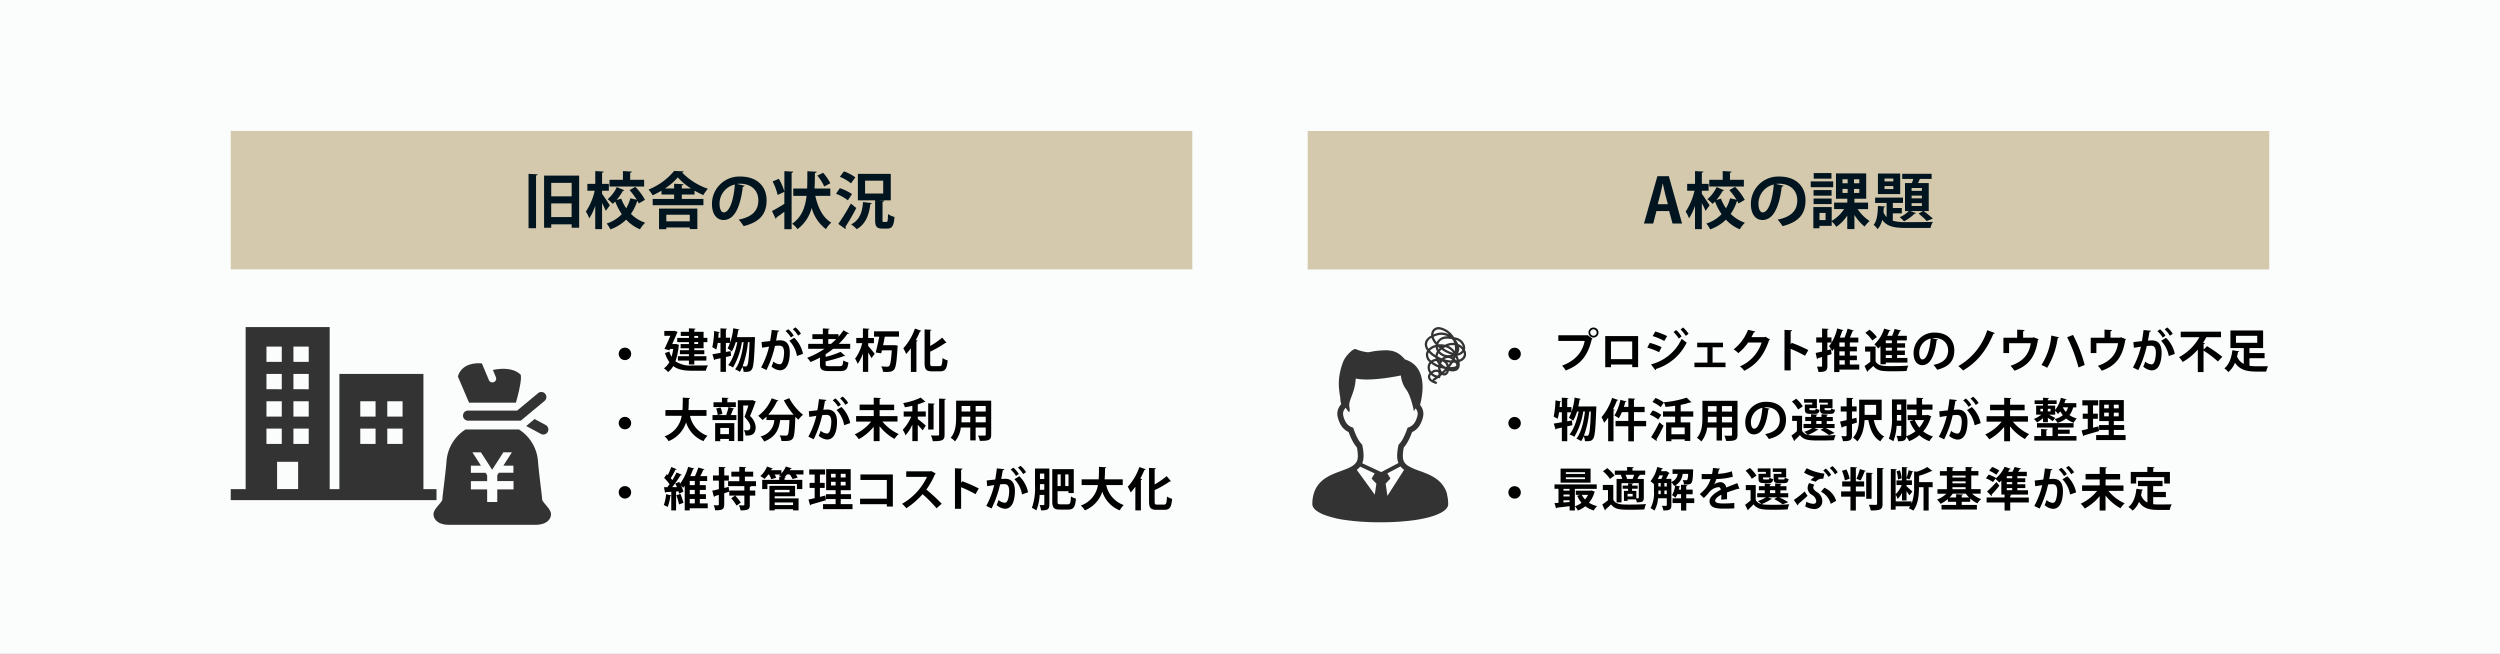 <?xml version="1.0" encoding="UTF-8"?> <svg xmlns="http://www.w3.org/2000/svg" xmlns:xlink="http://www.w3.org/1999/xlink" width="650" height="170" viewBox="0 0 650 170"><rect x="0" y="0" width="650" height="170" fill="#808080" stroke="none"/><defs><clipPath id="b"><rect width="650" height="170"></rect></clipPath></defs><g id="a" clip-path="url(#b)"><rect width="650" height="170" fill="#fbfcfc"></rect><rect width="250" height="36" transform="translate(340 34.06)" fill="#d4c9ac"></rect><path d="M437.34,58.12h-2.48l-.88-3.25h-3.3l-.85,3.25h-2.4l3.49-12.31h2.98Zm-3.7-5.04-.74-2.8c-.19-.77-.4-1.76-.56-2.51h-.05c-.16.77-.37,1.78-.54,2.5l-.74,2.82h2.62Z" fill="#011520"></path><path d="M442.48,50.41c.45.59,1.73,2.53,2.02,2.98l-1.06,1.44c-.21-.53-.58-1.3-.96-2.02v6.77H440.7V53.5a14.268,14.268,0,0,1-1.55,3.27,8.964,8.964,0,0,0-.88-1.75,16.031,16.031,0,0,0,2.29-5.43h-1.9V47.81h2.05V44.48l2.19.13c-.02.14-.13.24-.42.29v2.91h1.76v1.78h-1.76v.82Zm8.64-1.83a14.729,14.729,0,0,1,2.51,3.38l-1.62.94a6.879,6.879,0,0,0-.3-.62.215.215,0,0,1-.11.02,11.974,11.974,0,0,1-1.62,3.31,9.66,9.66,0,0,0,3.7,2.3,7.973,7.973,0,0,0-1.34,1.71,10.245,10.245,0,0,1-3.6-2.51,11.112,11.112,0,0,1-4.1,2.53,7.716,7.716,0,0,0-.98-1.52,9.376,9.376,0,0,0,3.94-2.43,16.811,16.811,0,0,1-1.7-3.3,7.69,7.69,0,0,1-.66.62,8.519,8.519,0,0,0-1.31-1.22,9.127,9.127,0,0,0,2.38-3.15l1.95.82a.336.336,0,0,1-.37.16,13.409,13.409,0,0,1-1.63,2.37l1.2-.34a11.209,11.209,0,0,0,1.3,2.5,10.237,10.237,0,0,0,1.06-2.59l1.68.37a19.6,19.6,0,0,0-1.87-2.5l1.49-.85Zm2.29-1.84V48.5h-9V46.74h3.49V44.48l2.32.13c-.02.16-.14.26-.43.32v1.81h3.62Z" fill="#011520"></path><path d="M463.73,48.29a.538.538,0,0,1-.48.27c-.66,5.47-2.26,8.64-5.01,8.64-1.75,0-3.01-1.47-3.01-4.19a7.111,7.111,0,0,1,7.35-7.11c4.53,0,6.85,2.69,6.85,6.16,0,3.76-1.94,5.71-5.97,6.74a10.634,10.634,0,0,0-1.28-1.7c3.65-.72,5.11-2.46,5.11-5.01s-1.79-4.32-4.74-4.32a7.357,7.357,0,0,0-.82.06l2,.45Zm-2.54-.32a5.109,5.109,0,0,0-3.99,4.96c0,1.34.4,2.29,1.1,2.29,1.57,0,2.61-3.5,2.88-7.25Z" fill="#011520"></path><path d="M476.63,47.16v1.52h-5.84V47.16Zm9.08,7.21h-2.72a10.888,10.888,0,0,0,3.1,3.1,8.1,8.1,0,0,0-1.3,1.44,12.4,12.4,0,0,1-2.64-3.03v3.68h-1.86V56.04a10.366,10.366,0,0,1-2.85,2.93,8,8,0,0,0-1.2-1.42v1.18h-3.19v.62h-1.58V53.83h4.77v3.6a9.433,9.433,0,0,0,3.22-3.07h-2.59V52.68h3.43V51.67h-2.95V45.09h7.86v6.58h-3.06v1.01h3.55v1.68Zm-9.5-4.96v1.46h-4.69V49.41Zm-4.68,3.65V51.62h4.69v1.44Zm4.65-8.07v1.46h-4.61V44.99Zm-1.53,12.23V55.36h-1.58v1.86Zm4.4-10.61v1.04h1.34V46.61Zm0,2.51v1.04h1.34V49.12Zm4.37-1.47V46.61h-1.38v1.04Zm0,2.51V49.12h-1.38v1.04Z" fill="#011520"></path><path d="M492.13,55.48V57.4a12.965,12.965,0,0,0,3.6.35c1.09,0,5.51,0,6.83-.06a4.875,4.875,0,0,0-.62,1.58h-6.21c-3.06,0-5.07-.3-6.35-2.1a5.8,5.8,0,0,1-1.2,2.42,4.249,4.249,0,0,0-1.04-1.12c.93-1.14,1.07-3.06,1.12-4.93l1.87.16c-.02.13-.14.21-.35.24-.02.4-.05.82-.08,1.23a4.15,4.15,0,0,0,.82,1.28V52.77h-2.99V51.38h7.25v1.39h-2.64v1.31h2.34v1.39h-2.34Zm1.92-10.36v5.33h-5.79V45.12h5.79Zm-1.78,2.04v-.75h-2.3v.75Zm0,2v-.78h-2.3v.78Zm3.03-1.57h1.79c.13-.34.26-.7.37-1.07h-2.88V45.18h7.64v1.34h-3.06c-.14.34-.3.72-.46,1.07h2.77v7.28h-1.33a23.283,23.283,0,0,1,2.4,1.97l-1.6.62a20.523,20.523,0,0,0-2.1-1.92l1.15-.67h-3.31l1.46.53c-.05.14-.21.18-.37.16a10.174,10.174,0,0,1-2.72,1.97,12.664,12.664,0,0,0-1.12-1.06,7.042,7.042,0,0,0,2.35-1.6h-.98V47.59Zm4.39,2.03v-.74h-2.67v.74Zm0,1.95v-.72h-2.67v.72Zm0,1.99v-.75h-2.67v.75Z" fill="#011520"></path><path d="M376.26,128.54a6.713,6.713,0,0,0-.73-1.77,7.333,7.333,0,0,0-2.02-2.22,11.151,11.151,0,0,0-1.85-1.08c-.95-.45-1.93-.8-2.84-1.13a16.13,16.13,0,0,1-2.39-1.03l-.07-.04a5.322,5.322,0,0,1-.63-.43,2.828,2.828,0,0,1-.65-.75,2.462,2.462,0,0,1-.3-.97,3.076,3.076,0,0,1-.04-.53,10.9,10.9,0,0,1,.25-2.25,8.6,8.6,0,0,0,1.13-1.66,18.768,18.768,0,0,0,1.02-2.33,4.131,4.131,0,0,0,.64-.36,4.568,4.568,0,0,0,1.32-1.37,7.123,7.123,0,0,0,.89-2.27,3.288,3.288,0,0,0,.09-.76,3.476,3.476,0,0,0-.33-1.47,4.212,4.212,0,0,0-.54-.85c.11-.4.24-.94.36-1.57a17.1,17.1,0,0,0,.3-3.04,11.483,11.483,0,0,0-.2-2.18,8.3,8.3,0,0,0-.49-1.61,5.9,5.9,0,0,0-1.52-2.12,6.311,6.311,0,0,0-2.39-1.3,8.571,8.571,0,0,0-1.03-1.05,5.512,5.512,0,0,0-.93-.64,5.122,5.122,0,0,0-1.47-.54,7.91,7.91,0,0,0-1.55-.15,22.812,22.812,0,0,0-2.36.16c-.32.03-.59.07-.83.11-.35.06-.61.13-.82.17-.1.02-.2.04-.29.05a2.458,2.458,0,0,1-.28.02,3.293,3.293,0,0,1-.49-.04,10.9,10.9,0,0,1-1.64-.37c-.22-.07-.42-.13-.57-.19a1.207,1.207,0,0,1-.19-.08c-.05-.02-.09-.04-.12-.05a.892.892,0,0,0-.19-.07,1,1,0,0,0-.16-.02.687.687,0,0,0-.22.03c-.05.02-.09.03-.13.05a1.5,1.5,0,0,0-.18.09,2.726,2.726,0,0,0-.3.21c-.18.14-.37.31-.58.51a9.064,9.064,0,0,0-.94,1.06,6.737,6.737,0,0,0-.42.62,4.066,4.066,0,0,0-.33.66,17.587,17.587,0,0,0-.91,3.14,14.483,14.483,0,0,0-.25,2.66,18.563,18.563,0,0,0,.36,3.4v.13c0,.09.01.18.02.28.01.14.03.29.04.41a.7.7,0,0,0,.02.16v.05h0v.02h0v.08l.18.78a3.983,3.983,0,0,0-.64.92,3.548,3.548,0,0,0-.37,1.56,3.353,3.353,0,0,0,.09.76h0a7.784,7.784,0,0,0,.54,1.61,4.974,4.974,0,0,0,1.2,1.66,4.288,4.288,0,0,0,1.11.72,18.946,18.946,0,0,0,1.02,2.33,8.3,8.3,0,0,0,1.13,1.66,11.74,11.74,0,0,1,.25,2.26,3.234,3.234,0,0,1-.04.53h0a2.871,2.871,0,0,1-.17.7,2.353,2.353,0,0,1-.56.82,4.488,4.488,0,0,1-.94.69l-.29.16c-.31.16-.65.31-1.02.46-.84.34-1.8.66-2.77,1.05a14.849,14.849,0,0,0-2.17,1.04,8.373,8.373,0,0,0-1.5,1.1,6.984,6.984,0,0,0-1.72,2.42,8.985,8.985,0,0,0-.65,3.54,1.459,1.459,0,0,0,.11.55,1.985,1.985,0,0,0,.25.45,3.63,3.63,0,0,0,.74.72,9.14,9.14,0,0,0,2.16,1.11,26.67,26.67,0,0,0,5.59,1.32,62.906,62.906,0,0,0,8.81.55,66.54,66.54,0,0,0,7.83-.42,37.621,37.621,0,0,0,4.25-.74,20.185,20.185,0,0,0,2.34-.71,11.971,11.971,0,0,0,1.32-.59,5.868,5.868,0,0,0,.76-.47,3.527,3.527,0,0,0,.81-.77,1.855,1.855,0,0,0,.25-.46,1.5,1.5,0,0,0,.1-.52,9.79,9.79,0,0,0-.31-2.53Zm-18.81.08-4.69-6.46a2.2,2.2,0,0,0,.18-.14,4.215,4.215,0,0,0,.7-.7l3.78,1.76-.81,1.35,1.25,1.32-.42,2.87Zm-3.27-8.19a4.025,4.025,0,0,0,.3-1.17,5.314,5.314,0,0,0,.05-.68,12.77,12.77,0,0,0-.32-2.76l-.04-.2-.14-.15a7.083,7.083,0,0,1-1.05-1.5,16.5,16.5,0,0,1-1.04-2.44l-.12-.33-.33-.12a3.062,3.062,0,0,1-.65-.33,3.02,3.02,0,0,1-.9-.94,5.865,5.865,0,0,1-.7-1.8,2.185,2.185,0,0,1-.05-.43,2.059,2.059,0,0,1,.22-.9,2.532,2.532,0,0,1,.48-.66,11.836,11.836,0,0,0,.72,1.02c.33.33.38-.45.22-1.33-.29-1.61,1.47-3.53,1.66-7.29,3.97.88,11.74-.8,11.74-.8a7.3,7.3,0,0,0,1.41,3.7c1.26,1.68,1.97,5.61,1.97,5.61s.17-.32.43-.76a2.525,2.525,0,0,1,.37.57,2.058,2.058,0,0,1,.19.84,2.1,2.1,0,0,1-.05.43,6.565,6.565,0,0,1-.44,1.32,3.574,3.574,0,0,1-.85,1.19,2.847,2.847,0,0,1-.97.57l-.32.12-.12.33a17.638,17.638,0,0,1-1.04,2.44,6.739,6.739,0,0,1-1.05,1.5l-.14.15-.04.2a13.516,13.516,0,0,0-.32,2.76,3.966,3.966,0,0,0,.05.68,4.089,4.089,0,0,0,.26,1.07c0,.02.01.03.02.05l-4.47,2.35-4.95-2.3Zm6.55,8.49-.46-3.18,1.25-1.32-.81-1.35,3.42-1.8c.1.12.2.24.3.34a6.53,6.53,0,0,0,.63.55l-4.33,6.76Z" fill="#333"></path><path d="M392.18,92.03a1.6,1.6,0,0,1,1.6-1.62,1.615,1.615,0,1,1-1.6,1.62Z"></path><path d="M405.15,87.17h7.47l.11-.06,1.33.95a.916.916,0,0,1-.21.17c-1.06,4.49-3.09,6.66-6.75,8.1a7.358,7.358,0,0,0-.96-1.26c3.24-1.21,5.26-3.3,5.88-6.43h-6.86V87.18Zm9.15-2.01a1.3,1.3,0,1,1-1.29,1.3A1.289,1.289,0,0,1,414.3,85.16Zm.84,1.3a.84.84,0,1,0-.84.84A.832.832,0,0,0,415.14,86.46Z"></path><path d="M425.91,87.37v8.08h-1.53v-.68h-5.53v.71h-1.49V87.37Zm-1.54,6V88.78h-5.52v4.59h5.52Z"></path><path d="M428.94,89.14A17.221,17.221,0,0,1,432,90.26l-.64,1.31a17.761,17.761,0,0,0-3.06-1.18Zm.33,5.59a11.992,11.992,0,0,0,7.97-6.64,14.749,14.749,0,0,0,1.3.98,13.276,13.276,0,0,1-7.97,6.86.3.3,0,0,1-.18.32l-1.12-1.52Zm1.1-8.54a18.32,18.32,0,0,1,3.08,1.19l-.74,1.27a16.208,16.208,0,0,0-3.01-1.27Zm5.44-.38a8.863,8.863,0,0,1,1.41,1.67l-.73.55a9.85,9.85,0,0,0-1.36-1.7l.68-.52Zm1.81-.67a10.6,10.6,0,0,1,1.41,1.64l-.72.55a11.29,11.29,0,0,0-1.36-1.67l.67-.53Z"></path><path d="M447.98,89.1v1.19h-2.71v3.99h3.36v1.18h-8.08V94.28h3.38V90.29h-2.66V89.1Z"></path><path d="M460.21,88.26a.722.722,0,0,1-.26.23c-1.35,3.92-3.21,6.28-6.44,7.92a5.5,5.5,0,0,0-1.12-1.15,10.121,10.121,0,0,0,5.63-6.2h-3.51a12.772,12.772,0,0,1-2.54,2.75,8.269,8.269,0,0,0-1.23-.98,11.859,11.859,0,0,0,3.75-5.08l1.9.44a.384.384,0,0,1-.39.22c-.19.43-.43.85-.63,1.25h3.41l.21-.11,1.24.73Z"></path><path d="M469.31,92.5a33.3,33.3,0,0,0-3.74-1.8v5.61h-1.6V85.77l1.96.1c-.01.14-.11.26-.36.3v3.38l.3-.41a38.612,38.612,0,0,1,4.29,1.88l-.85,1.48Z"></path><path d="M476.05,90.84l.16,1.23-1.09.34v2.7c0,1.24-.38,1.61-2.31,1.61a5.836,5.836,0,0,0-.41-1.4c.27.01.56.02.78.02.5,0,.56,0,.56-.24V92.82c-.42.13-.79.24-1.11.32a.279.279,0,0,1-.21.23l-.35-1.6c.47-.1,1.04-.23,1.67-.37V89.05h-1.52V87.73h1.52V85.42l1.67.08c-.01.12-.08.19-.3.23v2h1.08v1.32h-1.08v2.01l.93-.23Zm7.35,3.94v1.31h-5.15v.64h-1.37V90.6a7.455,7.455,0,0,1-.53.67,12.007,12.007,0,0,0-.79-1.26,11.654,11.654,0,0,0,2.11-4.62l1.61.46c-.04.11-.14.17-.31.16-.18.6-.39,1.2-.62,1.77h1.22a16.269,16.269,0,0,0,.81-2.34l1.61.52c-.05.1-.16.14-.33.14-.18.5-.43,1.12-.69,1.68h2.2v1.26h-2.21v1.1h1.83v1.21h-1.83v1.1h1.83v1.21h-1.83v1.12h2.44Zm-3.77-4.64v-1.1h-1.39v1.1Zm0,2.31v-1.1h-1.39v1.1Zm-1.38,1.22v1.12h1.39V93.67Z"></path><path d="M487.65,90.1v3.87c.72,1.22,2.03,1.22,4.23,1.22,1.42,0,3.13-.04,4.28-.13a6.367,6.367,0,0,0-.45,1.4c-.91.05-2.22.07-3.43.07-2.76,0-4.13,0-5.22-1.38-.48.47-.98.92-1.41,1.28.01.14-.04.19-.16.25l-.71-1.51c.47-.31,1-.7,1.49-1.1V91.42h-1.35V90.09h2.72Zm-1.57-4.39a10.1,10.1,0,0,1,1.9,1.92l-1.18.9a9.163,9.163,0,0,0-1.82-2Zm2.84,9.01V90.01a5.665,5.665,0,0,1-.6.6,8.158,8.158,0,0,0-.97-1.08,9.384,9.384,0,0,0,2.54-4.1l1.65.5a.287.287,0,0,1-.33.13c-.16.42-.33.83-.53,1.24h1.29a12.6,12.6,0,0,0,.62-1.78l1.7.42c-.04.1-.14.16-.32.16-.16.36-.36.79-.58,1.2h2.38v1.21h-2.52v.73h2.07V90.4h-2.07v.74h2.02V92.3h-2.02v.77h2.68v1.21h-5.62v.43h-1.39Zm2.96-5.48v-.73H490.3v.73Zm0,1.91v-.74H490.3v.74Zm0,1.93v-.77H490.3v.77Z"></path><path d="M503.88,88.26a.392.392,0,0,1-.36.2c-.49,4.1-1.69,6.48-3.74,6.48-1.3,0-2.25-1.1-2.25-3.14a5.319,5.319,0,0,1,5.48-5.33c3.38,0,5.11,2.01,5.11,4.62,0,2.82-1.45,4.28-4.46,5.05a8,8,0,0,0-.96-1.27c2.72-.54,3.81-1.85,3.81-3.75s-1.34-3.24-3.54-3.24a4.069,4.069,0,0,0-.61.05l1.49.34Zm-1.91-.24A3.808,3.808,0,0,0,499,91.74c0,1.01.3,1.71.82,1.71C500.99,93.45,501.77,90.82,501.97,88.02Z"></path><path d="M518.66,86.6a.473.473,0,0,1-.39.2c-1.98,4.76-4.56,7.57-7.87,9.53a8.217,8.217,0,0,0-1.24-1.14,16.476,16.476,0,0,0,7.53-9.34l1.98.74Z"></path><path d="M524.47,85.7l1.92.11a.376.376,0,0,1-.38.3V87.8h2.46l.28-.12,1.31.54a.612.612,0,0,1-.2.19c-.7,4.33-2.35,6.64-6.1,7.98a8.286,8.286,0,0,0-1.02-1.28c3.32-1.12,4.85-3.06,5.26-5.88h-5.64V91.8h-1.47V87.81h3.58v-2.1Z"></path><path d="M535.33,87.69c-.05.13-.13.2-.33.23a20.174,20.174,0,0,1-2.74,7.71,8.548,8.548,0,0,0-1.49-.73,16.632,16.632,0,0,0,2.57-7.66l2,.46Zm3.66-.61a37.751,37.751,0,0,1,3.03,7.81l-1.61.65a40.391,40.391,0,0,0-2.95-7.86l1.53-.6Z"></path><path d="M547.19,85.7l1.92.11a.376.376,0,0,1-.38.3V87.8h2.46l.27-.12,1.31.54a.612.612,0,0,1-.2.19c-.71,4.33-2.35,6.64-6.11,7.98a8.286,8.286,0,0,0-1.02-1.28c3.32-1.12,4.85-3.06,5.26-5.88h-5.64V91.8h-1.47V87.81h3.58v-2.1Z"></path><path d="M559.27,86.01c-.02.17-.18.23-.39.25-.11.59-.29,1.62-.42,2.31a9.2,9.2,0,0,1,.98-.07c1.97-.01,2.58,1.38,2.58,3.25h0c-.05,2.66-.79,4.55-2.62,4.55a3.734,3.734,0,0,1-2.15-.98,7.162,7.162,0,0,0,.5-1.3,2.935,2.935,0,0,0,1.6.72c.5,0,.74-.41.93-1.09a8.859,8.859,0,0,0,.25-1.97c-.01-1.19-.37-1.79-1.22-1.79a9.109,9.109,0,0,0-1.15.08,27.826,27.826,0,0,1-2.21,6.26l-1.39-.68a20.872,20.872,0,0,0,2.07-5.41c-.43.07-1.29.19-1.82.29l-.13-1.49,2.22-.25c.16-.88.31-1.88.42-2.89l1.94.2Zm3.03,1.77a6.1,6.1,0,0,0-1.39-1.67l.7-.49a6.579,6.579,0,0,1,1.42,1.66l-.74.5Zm1.58,4.79a7.561,7.561,0,0,0-1.98-3.95l1.27-.79a8.066,8.066,0,0,1,2.28,4.19l-1.56.55Zm.29-5.28a6.928,6.928,0,0,0-1.37-1.67l.69-.48a6.074,6.074,0,0,1,1.42,1.66Z"></path><path d="M572.92,90.91l.91-.9a32.678,32.678,0,0,1,3.97,2.76l-1.15,1.21a27.143,27.143,0,0,0-3.73-2.83v5.58h-1.49V90.88a14.735,14.735,0,0,1-3.93,3.23,9.5,9.5,0,0,0-.94-1.25,13.173,13.173,0,0,0,5.28-5.18h-4.85V86.23h10.47v1.45h-3.82c-.25.48-.54.96-.85,1.44l.48.11c-.02.11-.12.2-.33.23v1.46Z"></path><path d="M584.86,93.13V95.1a14.988,14.988,0,0,0,2.59.13c.75,0,1.78,0,2.25-.01a5.331,5.331,0,0,0-.49,1.39h-2.56c-2.43,0-4.3-.43-5.56-2.3a6.1,6.1,0,0,1-1.71,2.43,6.868,6.868,0,0,0-1.04-.98c1.34-1.04,1.89-3.03,2.08-4.7l1.76.28c-.02.11-.12.18-.3.19a11.033,11.033,0,0,1-.25,1.16,3.673,3.673,0,0,0,1.75,1.93V90.49h-3.47V85.92h8.5v4.57h-3.55V91.8h3.93v1.33h-3.93Zm-3.51-5.83v1.82h5.53V87.3Z"></path><path d="M392.18,110.03a1.6,1.6,0,0,1,1.6-1.62,1.615,1.615,0,1,1-1.6,1.62Z"></path><path d="M408.71,109.33l.11,1.21c-.44.11-.88.22-1.33.31v3.87h-1.41v-3.55c-.54.12-1.03.23-1.43.31a.233.233,0,0,1-.2.2l-.47-1.55c.57-.08,1.3-.22,2.1-.35v-2.59h-.73a10.287,10.287,0,0,1-.37,1.71,8.414,8.414,0,0,0-1.03-.59,22.054,22.054,0,0,0,.47-4.22l1.47.3c-.02.1-.12.16-.29.16-.02.41-.05.84-.1,1.27h.57V103.4l1.72.1c-.01.11-.1.19-.31.22v2.11h1.09v1.37h-1.09v2.34l1.22-.22Zm5.58-3.68.78.06-.04.46c-.19,5.37-.37,7.3-.8,7.87-.29.46-.61.67-1.62.67-.17,0-.35,0-.53-.01a3.628,3.628,0,0,0-.31-1.28,7.268,7.268,0,0,1-.66,1.28,8,8,0,0,0-1.24-.66c1.27-1.57,1.92-4.56,2.22-7.04h-.45a18.212,18.212,0,0,1-2.31,6.58,5.357,5.357,0,0,0-1.27-.62c1.16-1.33,1.96-3.83,2.4-5.96h-.43a11.054,11.054,0,0,1-1.02,2.41,6.961,6.961,0,0,0-1.08-.78,14.66,14.66,0,0,0,1.46-5.26l1.61.34c-.02.11-.13.17-.31.17-.08.6-.2,1.2-.33,1.8h3.92Zm-1.08,1.34a25.531,25.531,0,0,1-1.39,6.28c.32.02.61.04.78.04a.439.439,0,0,0,.41-.24c.26-.36.47-1.87.61-6.08h-.41Z"></path><path d="M420.74,104a.3.3,0,0,1-.33.14,24.66,24.66,0,0,1-1.03,2.29l.44.12c-.02.11-.11.19-.31.2v7.98h-1.39v-6.16a11.286,11.286,0,0,1-1.04,1.34,12.658,12.658,0,0,0-.68-1.45,14.537,14.537,0,0,0,2.75-5.01l1.59.55Zm7.26,5.45v1.38h-3.18v3.91h-1.46v-3.91h-3.31v-1.38h3.31v-2.29h-1.67a10.529,10.529,0,0,1-.81,1.58,7.959,7.959,0,0,0-1.13-.7,12.873,12.873,0,0,0,1.55-4.08l1.59.42a.265.265,0,0,1-.31.14c-.11.41-.23.84-.37,1.26h1.16v-2.22l1.78.1c-.01.12-.11.2-.32.23v1.9h2.77v1.37h-2.77v2.29h3.18Z"></path><path d="M429.71,106.72a8.34,8.34,0,0,1,2.23,1.15l-.82,1.2a9,9,0,0,0-2.17-1.27Zm-.42,6.94a38.4,38.4,0,0,0,2.15-3.86l1.09.9a38.335,38.335,0,0,1-1.85,3.55.316.316,0,0,1,.08.22.308.308,0,0,1-.06.19l-1.41-1Zm1.13-10.19a8.711,8.711,0,0,1,2.19,1.19l-.83,1.19a8.813,8.813,0,0,0-2.14-1.32l.78-1.06Zm9.83,4.87h-3.27v1.49h2.49v4.82h-1.45v-.43h-3.45v.49h-1.39v-4.88h2.35v-1.49h-3.15v-1.38h3.15V105.5c-.84.13-1.68.23-2.5.3a4.788,4.788,0,0,0-.43-1.22,25.681,25.681,0,0,0,5.93-1.19l1.24,1.18c-.07.06-.16.06-.33.06a18.524,18.524,0,0,1-2.46.64v1.7h3.27v1.38Zm-2.23,4.57v-1.77h-3.45v1.77Z"></path><path d="M451.75,104.22v8.8c0,1.43-.6,1.65-2.96,1.63a4.9,4.9,0,0,0-.47-1.38c.41.02.86.02,1.21.02.75,0,.8,0,.8-.29v-1.82h-2.62v3.36h-1.4v-3.36h-2.45a7.024,7.024,0,0,1-1.52,3.61,5.428,5.428,0,0,0-1.13-.95c1.31-1.45,1.42-3.61,1.42-5.31v-4.32h9.12Zm-7.7,4.15c0,.38,0,.78-.04,1.46h2.29v-1.46h-2.26Zm2.26-2.78h-2.26v1.44h2.26Zm4.01,1.43v-1.44H447.7v1.44Zm-2.61,2.81h2.62v-1.46h-2.62Z"></path><path d="M460.12,106.26a.392.392,0,0,1-.36.2c-.49,4.1-1.68,6.48-3.74,6.48-1.3,0-2.25-1.1-2.25-3.14a5.319,5.319,0,0,1,5.48-5.33c3.38,0,5.11,2.01,5.11,4.62,0,2.82-1.45,4.28-4.46,5.05a8,8,0,0,0-.96-1.27c2.72-.54,3.81-1.85,3.81-3.75s-1.34-3.24-3.54-3.24a4.069,4.069,0,0,0-.61.05l1.49.34Zm-1.9-.24a3.817,3.817,0,0,0-2.98,3.72c0,1.01.3,1.71.83,1.71,1.17,0,1.95-2.63,2.15-5.43Z"></path><path d="M471.64,111.27l1.13.44a.3.3,0,0,1-.3.11,11.381,11.381,0,0,1-2.39,1.25,4.857,4.857,0,0,0,1.06.14c.49.02,1.15.04,1.88.04,1.43,0,3.12-.05,4.25-.14a6.183,6.183,0,0,0-.43,1.34c-.91.05-2.22.08-3.44.08-2.89,0-4.34,0-5.42-1.4-.45.48-.93.94-1.33,1.31a.229.229,0,0,1-.16.24l-.71-1.44a16.683,16.683,0,0,0,1.42-1.13v-2.67h-1.24v-1.33h2.58V112a2.271,2.271,0,0,0,1.48,1.07,7.853,7.853,0,0,0-.93-.8,7.916,7.916,0,0,0,2.11-.98h-2.28v-1.06h1.96v-.76h-1.52v-1.06h1.52v-.71l1.65.1c-.01.11-.1.18-.31.2v.41h1.37v-.71l1.67.1c-.01.11-.1.18-.31.22v.4h1.58v1.06h-1.58v.76h2.04v1.06h-2.32a22.414,22.414,0,0,1,2.33,1.28l-1.48.54a12.377,12.377,0,0,0-2.19-1.35l.82-.47h-2.54Zm-4.61-7.6a9.158,9.158,0,0,1,1.7,1.99l-1.22.82a8.573,8.573,0,0,0-1.61-2.09l1.13-.72Zm4.15,1.52v-.5h-2.11v-.91h3.32v2.34h-1.94c0,.48,0,.54.37.54h.94c.24,0,.3-.07.33-.47a3.333,3.333,0,0,0,.99.37c-.12.82-.43,1.04-1.18,1.04h-1.27c-1.08,0-1.37-.26-1.37-1.24v-1.18h1.91Zm1.06,4.27v.76h1.37v-.76Zm2.99-4.27v-.49h-2.26v-.92h3.48v2.34h-2.06c0,.48,0,.54.39.54h.99c.24,0,.3-.07.33-.48a3.127,3.127,0,0,0,1,.36c-.13.84-.43,1.07-1.2,1.07h-1.31c-1.1,0-1.39-.26-1.39-1.25V105.2h2.01Z"></path><path d="M482.67,108.61l.14,1.24c-.43.14-.86.29-1.29.42v2.9c0,1.29-.49,1.54-2.35,1.54a5.274,5.274,0,0,0-.41-1.32c.47.02.97.02,1.12.02.17-.01.23-.06.23-.23V110.7l-1.06.32a.268.268,0,0,1-.2.22l-.44-1.63c.47-.1,1.05-.23,1.71-.38v-2.24h-1.53v-1.33h1.53v-2.23l1.73.07c-.01.13-.1.2-.32.24v1.92h1.19v1.33h-1.19v1.91l1.15-.28Zm6.56.61h-2.04c.42,1.91,1.22,3.51,2.7,4.26a5.3,5.3,0,0,0-.99,1.26c-1.79-1.02-2.64-2.97-3.13-5.52h-.98c-.11,1.88-.53,4.11-1.89,5.54a5.172,5.172,0,0,0-1.11-.98c1.46-1.56,1.59-3.87,1.59-5.67v-4.19h5.85v5.3Zm-1.44-3.95H484.8v2.59h2.99Z"></path><path d="M500.99,107.92l.23-.06c.3.13.6.25.94.4-.02.1-.1.14-.16.19a9.512,9.512,0,0,1-1.97,3.71,7.789,7.789,0,0,0,2.56,1.33,5.522,5.522,0,0,0-.94,1.22,8.386,8.386,0,0,1-2.64-1.56,9.585,9.585,0,0,1-2.64,1.56,6.241,6.241,0,0,0-.73-1.16c-.12,1.03-.75,1.18-2.15,1.18a5.456,5.456,0,0,0-.39-1.39c.21.01.44.01.62.01.55,0,.61,0,.61-.22v-2.41h-1.21a12.362,12.362,0,0,1-.86,4.02,5.226,5.226,0,0,0-1.16-.66,15.284,15.284,0,0,0,.81-5.85v-4.39h3.74v9.32a2.09,2.09,0,0,1-.01.26,8.307,8.307,0,0,0,2.38-1.29,10.126,10.126,0,0,1-1.49-2.59l1.05-.31h-1.57v-1.3h2.29v-1.42h-2.45v-1.34h2.45v-1.76l1.76.1c-.01.13-.11.19-.32.24v1.43h2.71v1.34h-2.71v1.42h1.25Zm-7.79-.02c0,.76,0,1.07-.01,1.46h1.13V107.9Zm1.12-2.73H493.2v1.4h1.12Zm3.52,4.05a7.576,7.576,0,0,0,1.18,1.95,7.678,7.678,0,0,0,1.24-1.95h-2.42Z"></path><path d="M508.8,104.01c-.02.17-.18.23-.39.25-.11.59-.29,1.62-.42,2.31a9.2,9.2,0,0,1,.98-.07c1.97-.01,2.58,1.38,2.58,3.25h0c-.05,2.66-.79,4.55-2.62,4.55a3.734,3.734,0,0,1-2.15-.98,7.162,7.162,0,0,0,.5-1.3,2.934,2.934,0,0,0,1.6.72c.5,0,.74-.41.93-1.09a8.858,8.858,0,0,0,.25-1.97c-.01-1.19-.37-1.79-1.22-1.79a9.108,9.108,0,0,0-1.15.08,27.829,27.829,0,0,1-2.21,6.26l-1.39-.68a20.872,20.872,0,0,0,2.07-5.41c-.43.07-1.29.19-1.82.29l-.13-1.49,2.22-.25c.16-.88.31-1.88.42-2.89l1.94.2Zm3.02,1.77a6.1,6.1,0,0,0-1.39-1.67l.7-.49a6.578,6.578,0,0,1,1.42,1.66l-.74.5Zm1.58,4.79a7.561,7.561,0,0,0-1.98-3.95l1.27-.79a8.066,8.066,0,0,1,2.28,4.19l-1.56.55Zm.29-5.28a6.928,6.928,0,0,0-1.37-1.67l.69-.48a6.074,6.074,0,0,1,1.42,1.66Z"></path><path d="M527.26,109.63h-3.91a11.577,11.577,0,0,0,4.23,3.24,6.658,6.658,0,0,0-1.09,1.28,12.742,12.742,0,0,1-3.88-3.31v3.89h-1.53v-3.74a13.269,13.269,0,0,1-3.87,3.23,7.952,7.952,0,0,0-1.06-1.26,11.836,11.836,0,0,0,4.27-3.32h-3.91v-1.43h4.58v-1.55h-3.67v-1.43h3.67v-1.81l1.85.1c-.01.12-.11.19-.32.24v1.48h3.78v1.43h-3.78v1.55h4.65v1.43Z"></path><path d="M531.18,109.76v-1.04a7.979,7.979,0,0,1-1.56,1.12,4.674,4.674,0,0,0-.81-.91,7.414,7.414,0,0,0,1.94-1.12H529.4v-2.36h1.79v-.41H529v-.96h2.19v-.67l1.55.08c-.01.12-.1.19-.3.22v.37h2.28v.96h-2.28v.41h1.9v1.12a7.412,7.412,0,0,0,1.49-3.14l1.48.4c-.02.1-.12.16-.29.14-.08.28-.18.56-.29.84h3.11v1.12h-.81a5.737,5.737,0,0,1-.97,2,5.823,5.823,0,0,0,1.9.86,5.115,5.115,0,0,0-.8,1.13,6.37,6.37,0,0,1-1.97-1.1,6.894,6.894,0,0,1-2.23,1.14,5.073,5.073,0,0,0-.74-1,5.622,5.622,0,0,0,2.13-1.01,7.958,7.958,0,0,1-.69-1.02,5.774,5.774,0,0,1-.57.7,8.956,8.956,0,0,0-.74-.85v1.04h-1.6c.51.26,1.35.7,1.61.85l-.66.84c-.28-.22-.79-.58-1.25-.88v1.14H531.2Zm3.89,3.02v.59h4.81v1.18H528.91v-1.18h1.77v-1.82l1.67.1c-.01.12-.1.18-.3.23v1.5h1.6v-2.22h-4.03v-1.14h9.51v1.14h-4.07v.56h3.06v1.07h-3.06Zm-4.57-6.5v.68h.68v-.68Zm2.65,0h-.72v.68h.72Zm3.18-.37a5.718,5.718,0,0,0,.8,1.18,4.433,4.433,0,0,0,.56-1.18Z"></path><path d="M544.19,111.21l1.4-.36s.01.04.16,1.22c-1.42.42-2.94.86-3.91,1.14a.256.256,0,0,1-.2.2l-.43-1.5c.45-.1,1-.23,1.61-.37v-2.66h-1.31v-1.32h1.31V105.4h-1.41v-1.33h4.12v1.33h-1.34v2.16h1.24v1.32h-1.24v2.33Zm5.41,1.9h3.06v1.3H545v-1.3h3.27v-1.32h-2.51v-1.27h2.51v-1.04h-2.46v-5.47h6.38v5.47H549.6v1.04h2.68v1.27H549.6Zm-2.52-7.9v.95h1.2v-.95Zm0,3.04h1.2v-.95h-1.2Zm3.78-2.09v-.95h-1.27v.95Zm0,2.09v-.95h-1.27v.95Z"></path><path d="M392.18,128.03a1.6,1.6,0,0,1,1.6-1.62,1.615,1.615,0,1,1-1.6,1.62Z"></path><path d="M415.14,127.1h-5.67v5.62H408.1V131.6c-1.27.17-2.49.3-3.33.4a.221.221,0,0,1-.19.18l-.41-1.37,1.04-.07v-3.65h-1.04v-1.14h10.98v1.14Zm-1.59-5.27v3.67h-7.8v-3.67Zm-5.46,5.75v-.48H406.5v.48Zm0,1.5v-.5H406.5v.5Zm-1.59,1.57,1.59-.12v-.46H406.5Zm5.61-7.42v-.46h-4.99v.46Zm0,1.34v-.47h-4.99v.47Zm1.68,2.94.88.34a.7.7,0,0,1-.13.19,7.112,7.112,0,0,1-1.41,2.67,7.318,7.318,0,0,0,2.11.88,4.655,4.655,0,0,0-.85,1.13,6.817,6.817,0,0,1-2.21-1.09,7.8,7.8,0,0,1-1.92,1.12,5.11,5.11,0,0,0-.78-1.12,5.794,5.794,0,0,0,1.72-.91,7.391,7.391,0,0,1-1.13-1.83l.76-.22h-1.12v-1.1h3.83l.24-.05Zm-2.52,1.15a5.192,5.192,0,0,0,.84,1.2,5.62,5.62,0,0,0,.78-1.2h-1.61Z"></path><path d="M419.46,126.1v3.87c.72,1.22,2.03,1.22,4.23,1.22,1.42,0,3.13-.04,4.28-.13a6.367,6.367,0,0,0-.45,1.4c-.91.05-2.22.07-3.43.07-2.76,0-4.13,0-5.22-1.38-.48.47-.98.92-1.41,1.28.01.14-.04.19-.16.25l-.71-1.51c.47-.31,1-.7,1.49-1.1v-2.65h-1.35v-1.33h2.72Zm-1.58-4.39a10.1,10.1,0,0,1,1.9,1.92l-1.18.9a9.425,9.425,0,0,0-1.82-2Zm3.9,2.81a5.363,5.363,0,0,0-.38-1.01l.25-.06h-1.8v-1.09h3.2v-.96l1.71.08c-.01.12-.11.19-.32.23v.65h3.31v1.09h-1.52l.22.06c-.04.11-.16.14-.3.13a7.844,7.844,0,0,1-.43.88h1.67v4.88c0,1.02-.38,1.21-1.82,1.21a3.516,3.516,0,0,0-.23-.77h-2.17v.4h-.94v-2.61h1.08v-.56H421.9v-.82h1.41v-.6l1.29.07c-.01.1-.1.17-.26.18v.35h1.45v.82h-1.45v.56h1.11v1.92c.61.04.63-.01.63-.16v-3.78H421.6v5.01h-1.29v-6.1h1.48Zm.86-1.07a3.7,3.7,0,0,1,.39,1.07h1.46a9.552,9.552,0,0,0,.38-1.07Zm1.85,5.63v-.68h-1.33v.68Z"></path><path d="M440.51,129.56v1.24h-2.08v1.94h-1.36V130.8h-2.2v-1.24h2.2V128.5h-.97a4.053,4.053,0,0,1-.5.9,5.287,5.287,0,0,0-.87-.67,5.99,5.99,0,0,0,.8-2.51l-.28.13a3.207,3.207,0,0,0-.69-.94v5.94c0,1.22-.57,1.37-2.07,1.37a4.436,4.436,0,0,0-.41-1.21c.48.01.94.01,1.1.01.14,0,.19-.05.19-.2v-1.77h-2.28a7.531,7.531,0,0,1-.94,3.21,5.727,5.727,0,0,0-1-.65,8.4,8.4,0,0,0,.88-4.4v-1.82a7.239,7.239,0,0,0-.9-.76,9.071,9.071,0,0,0,1.75-3.72l1.47.4a.24.24,0,0,1-.29.14l-.18.56H433l.18-.06.93.56a.337.337,0,0,1-.23.13c-.18.38-.44.9-.72,1.37h1.39v.82a2.607,2.607,0,0,0,1.65-2.13h-1.34v-1.18h4.66l.71.04c0,.11-.01.25-.02.37-.13,3.56-.23,3.59-2.39,3.54a2.746,2.746,0,0,0-.31-1.16,6.339,6.339,0,0,0,.86.05.337.337,0,0,0,.32-.12,3.628,3.628,0,0,0,.21-1.54h-1.41a3.757,3.757,0,0,1-1.92,3l1.3.3c-.02.08-.11.14-.25.14-.04.22-.08.43-.13.65h.57v-1.26l1.67.1c-.01.11-.1.18-.31.22v.95h1.67v1.21h-1.67v1.06h2.08Zm-8.56-5.04a7.733,7.733,0,0,0,.42-.91h-.91a9.474,9.474,0,0,1-.43.91h.92Zm-.77,3.01c0,.53,0,.68-.01.95h.62v-.95Zm0-1.95v.92h.61v-.92Zm1.56,0v.92h.63v-.92Zm0,2.9h.63v-.95h-.63Z"></path><path d="M452.24,127.1a.407.407,0,0,1-.1.02.272.272,0,0,1-.17-.06c-.9.26-2.08.65-2.96.98.02.24.02.52.02.8s0,.6-.02.95l-1.51.11a11.837,11.837,0,0,0,.05-1.28c-.93.47-1.61,1.08-1.61,1.54,0,.53.66.74,2.01.74a28.245,28.245,0,0,0,2.96-.13l.02,1.39c-.62.07-1.65.08-3,.08-2.31,0-3.45-.52-3.45-2,0-.96,1.24-2.05,2.93-2.91-.04-.35-.21-.67-.57-.67a3.564,3.564,0,0,0-2.6,1.52c-.29.34-.73.8-1.24,1.31l-1.06-1.03a13.984,13.984,0,0,0,1.46-1.39,7.3,7.3,0,0,0,1.34-2.51h-.45c-.26.01-1.55.02-1.85.01v-1.35c.67.04,1.53.04,2.06.04h.63a15.239,15.239,0,0,0,.25-1.59l1.83.18c-.02.12-.13.2-.3.23-.06.38-.16.74-.25,1.12a13.22,13.22,0,0,0,3.63-.66l.24,1.42a18.187,18.187,0,0,1-4.27.59,7.186,7.186,0,0,1-.58,1.4h.01a2.776,2.776,0,0,1,1.64-.59,1.548,1.548,0,0,1,1.48,1.4c.92-.4,2.04-.8,2.9-1.15l.55,1.51Z"></path><path d="M459.59,129.27l1.13.44a.3.3,0,0,1-.3.11,11.381,11.381,0,0,1-2.39,1.25,4.856,4.856,0,0,0,1.06.14c.49.02,1.15.04,1.88.04,1.43,0,3.12-.05,4.25-.14a6.183,6.183,0,0,0-.43,1.34c-.91.05-2.22.08-3.44.08-2.89,0-4.34,0-5.42-1.4-.45.48-.93.94-1.33,1.31a.23.23,0,0,1-.16.24l-.71-1.44a16.682,16.682,0,0,0,1.42-1.13v-2.67h-1.24v-1.33h2.58V130a2.271,2.271,0,0,0,1.48,1.07,7.853,7.853,0,0,0-.93-.8,7.916,7.916,0,0,0,2.11-.98h-2.28v-1.06h1.96v-.76h-1.52v-1.06h1.52v-.71l1.65.1c-.01.11-.1.18-.31.2v.41h1.37v-.71l1.67.1c-.01.11-.1.18-.31.22v.4h1.58v1.06H462.9v.76h2.04v1.06h-2.32a22.414,22.414,0,0,1,2.33,1.28l-1.48.54a12.377,12.377,0,0,0-2.19-1.35l.82-.47h-2.54Zm-4.61-7.6a9.158,9.158,0,0,1,1.7,1.99l-1.22.82a8.573,8.573,0,0,0-1.61-2.09l1.13-.72Zm4.15,1.52v-.5h-2.11v-.91h3.32v2.34H458.4c0,.48,0,.54.37.54h.94c.24,0,.3-.07.33-.47a3.333,3.333,0,0,0,.99.37c-.12.82-.43,1.04-1.18,1.04h-1.27c-1.08,0-1.37-.26-1.37-1.24v-1.18h1.91Zm1.06,4.27v.76h1.37v-.76Zm2.99-4.27v-.49h-2.26v-.92h3.48v2.34h-2.06c0,.48,0,.54.39.54h.99c.24,0,.3-.07.33-.48a3.127,3.127,0,0,0,1,.36c-.13.84-.43,1.07-1.2,1.07h-1.31c-1.1,0-1.39-.26-1.39-1.25V123.2h2.01Z"></path><path d="M466.39,129.99a24.074,24.074,0,0,0,2.82-2.21l.75,1.13c-.75.74-1.85,1.67-2.4,2.12a.41.41,0,0,1-.17.38l-1-1.43Zm3.35-8.25a13.506,13.506,0,0,0,4.62,1.4l-.33,1.36a2.585,2.585,0,0,0-.38-.04,2.175,2.175,0,0,0-1.55.79l-1.33-.41a4.244,4.244,0,0,1,.98-.83,10.787,10.787,0,0,1-2.7-1.13l.69-1.15Zm1.97,4.23a1.67,1.67,0,0,0-.26.78c0,.38.27.73.94,1.18a2.751,2.751,0,0,1,1.41,2.4,2.007,2.007,0,0,1-2.15,2.02,5.513,5.513,0,0,1-2.31-.68,6.8,6.8,0,0,0,.3-1.22,4.457,4.457,0,0,0,1.77.54c.57,0,.81-.26.81-.73a2.128,2.128,0,0,0-1.12-1.58,2.151,2.151,0,0,1-1.12-1.77,2.846,2.846,0,0,1,.38-1.31l1.35.4Zm2.62.84a5.491,5.491,0,0,1,3.07,3.41l-1.41.78a4.985,4.985,0,0,0-2.53-3.15l.87-1.03Zm.38-4.99a6.58,6.58,0,0,1,1.4,1.64l-.71.53a7.262,7.262,0,0,0-1.36-1.65l.67-.52Zm1.7-.65a6.461,6.461,0,0,1,1.39,1.63l-.69.54a7.068,7.068,0,0,0-1.37-1.64l.68-.53Z"></path><path d="M482.52,126.49v1.28h2.34v1.36h-2.34v3.6h-1.4v-3.6h-2.43v-1.36h2.43v-1.28h-2.15v-1.33h2.15v-3.74l1.71.1c-.01.11-.11.19-.31.22v3.43h2.15v1.33h-2.15Zm-2.45-4.44a11.476,11.476,0,0,1,.84,2.42l-1.24.42a12.6,12.6,0,0,0-.76-2.48l1.17-.36Zm5.04.37c-.04.1-.14.13-.31.14a18.219,18.219,0,0,1-1.03,2.34l-1.1-.4a15.222,15.222,0,0,0,.9-2.54l1.54.46Zm1.81.55c-.01.12-.11.19-.31.23v6.49h-1.4v-6.81l1.71.1Zm1.12-1.32,1.74.08c-.01.12-.08.2-.32.23v9.01c0,1.48-.47,1.76-3.06,1.76a5.689,5.689,0,0,0-.5-1.49c.79.02,1.56.02,1.82.02.23,0,.32-.07.32-.3v-9.32Z"></path><path d="M502.49,125.36v1.31h-1.04v6.06h-1.33v-6.06h-1.19c0,1.61-.11,4.37-1.48,6.08a7.125,7.125,0,0,0-1.17-.6,6.021,6.021,0,0,0,.36-.52h-3.78v.88h-1.24V121.93l1.53.08c-.01.11-.08.19-.29.22v6.28a7.288,7.288,0,0,0,1.59-2.4h-1.36V124.9h1.41v-3.47l1.46.08c-.01.11-.08.17-.27.2v2.54a14.947,14.947,0,0,0,.56-2l1.24.37c-.04.08-.13.13-.29.13a17.024,17.024,0,0,1-.75,1.9c-.23-.1-.53-.2-.76-.29v.53h1.41v1.21h-1.41v.32c.32.28,1.29,1.16,1.52,1.39l-.76.97c-.16-.26-.45-.67-.75-1.06v2.4h-1.18v-1.99a6.12,6.12,0,0,1-1.13,1.6,6.694,6.694,0,0,0-.5-1.1v1.74H497v.6a11.322,11.322,0,0,0,.67-4.23v-4.16c.29.02.54.04.78.05a12.459,12.459,0,0,0,2.65-1.21l1.31,1.02c-.05.07-.19.07-.32.07a18.2,18.2,0,0,1-3.13,1.19v1.65h3.56Zm-8.52-3.06a7.449,7.449,0,0,1,.45,2.05l-.92.31a8.555,8.555,0,0,0-.41-2.09l.87-.28Z"></path><path d="M514.96,128.36h-2.22a6.962,6.962,0,0,0,2.35,1.4,5.042,5.042,0,0,0-.94,1.12,7.606,7.606,0,0,1-1.9-1.27v.86h-2.2v.82h3.94v1.19H504.8v-1.19h3.79v-.82h-2.14v-.72a8.014,8.014,0,0,1-1.91,1.24,5.378,5.378,0,0,0-.92-1.1,7.271,7.271,0,0,0,2.44-1.52h-2.32v-1.18h2.45v-3.54h-1.82v-1.16h1.82v-1.07l1.77.08c-.01.13-.11.19-.32.24v.74h3.42v-1.07l1.8.08c-.01.13-.11.2-.33.24v.74h1.85v1.16h-1.85v3.54h2.44v1.18Zm-4.91.98h1.91a8.644,8.644,0,0,1-.85-.98H507.7a6.872,6.872,0,0,1-.82.98h1.71v-.85l1.78.1c-.01.12-.1.19-.32.23v.53Zm1-5.69h-3.42v.5h3.42Zm-3.41,1.49v.52h3.42v-.52Zm0,1.53v.52h3.42v-.52Z"></path><path d="M517.06,123.38a9.952,9.952,0,0,1,1.88.89l-.75,1.07a10.026,10.026,0,0,0-1.86-.98l.74-.97Zm10.43,5.96v1.3h-4.83v2.09h-1.47v-2.09h-4.67v-1.3h4.67v-.76h-.84v-3.63c-.18.18-.37.35-.55.5a7.183,7.183,0,0,0-1.02-.96,8.567,8.567,0,0,0,2.42-3.14l1.59.55a.308.308,0,0,1-.32.13c-.11.22-.23.42-.36.64h1.12a8.952,8.952,0,0,0,.57-1.25l1.67.38c-.04.1-.14.14-.31.16-.13.22-.29.47-.45.71h2.26v1.12h-2.46v.56h2.06v1h-2.06v.55h2.07v1h-2.07v.56h2.77v1.13h-5.3l.99.06c-.01.12-.1.19-.32.22v.48h4.83Zm-10.85-1.56a27.08,27.08,0,0,0,2.44-2.46l.76.96c-.67.85-1.41,1.7-2,2.31a.525.525,0,0,1,.04.17.3.3,0,0,1-.1.22l-1.15-1.2Zm1.3-6.38a8.912,8.912,0,0,1,1.88.94l-.78,1.09a8.153,8.153,0,0,0-1.84-1.04l.74-.98Zm5.23,2.95v-.56h-1.41v.56Zm0,1.55v-.55h-1.41v.55Zm-1.41,1v.56h1.41v-.56Z"></path><path d="M533.62,122.01c-.02.17-.18.23-.39.25-.11.59-.29,1.62-.42,2.31a9.2,9.2,0,0,1,.98-.07c1.97-.01,2.58,1.38,2.58,3.25h0c-.05,2.66-.79,4.55-2.62,4.55a3.709,3.709,0,0,1-2.15-.98,7.161,7.161,0,0,0,.5-1.3,2.935,2.935,0,0,0,1.6.72c.5,0,.74-.41.93-1.09a8.859,8.859,0,0,0,.25-1.97c-.01-1.19-.37-1.79-1.22-1.79a9.109,9.109,0,0,0-1.15.08,27.343,27.343,0,0,1-2.21,6.26l-1.39-.68a20.872,20.872,0,0,0,2.07-5.41c-.43.07-1.29.19-1.82.29l-.13-1.49,2.22-.25c.16-.88.31-1.88.42-2.89l1.94.2Zm3.02,1.77a6.1,6.1,0,0,0-1.39-1.67l.71-.49a6.79,6.79,0,0,1,1.42,1.66l-.74.5Zm1.58,4.79a7.561,7.561,0,0,0-1.98-3.95l1.27-.79a8.066,8.066,0,0,1,2.28,4.19l-1.57.55Zm.3-5.28a6.928,6.928,0,0,0-1.37-1.67l.69-.48a6.074,6.074,0,0,1,1.42,1.66Z"></path><path d="M552.09,127.63h-3.91a11.577,11.577,0,0,0,4.23,3.24,6.658,6.658,0,0,0-1.09,1.28,12.742,12.742,0,0,1-3.88-3.31v3.89h-1.53v-3.74a13.269,13.269,0,0,1-3.87,3.23,7.952,7.952,0,0,0-1.06-1.26,11.836,11.836,0,0,0,4.27-3.32h-3.91v-1.43h4.58v-1.55h-3.67v-1.43h3.67v-1.81l1.85.1c-.01.12-.11.19-.32.24v1.48h3.78v1.43h-3.78v1.55h4.65v1.43Z"></path><path d="M559.83,129.28v1.81a12.073,12.073,0,0,0,1.37.07c.65,0,2.64,0,3.45-.04a4.777,4.777,0,0,0-.51,1.46h-3.01c-2.25,0-3.9-.37-4.99-2.11a5.508,5.508,0,0,1-1.65,2.29,8.545,8.545,0,0,0-1.1-.95c1.25-.9,1.86-2.65,2.08-4.73l1.73.25a.3.3,0,0,1-.3.19c-.06.42-.13.82-.22,1.21a3.238,3.238,0,0,0,1.65,1.92v-4.26h-2.46v-1.37h6.39v1.37h-2.44v1.51h3.31v1.35h-3.31Zm-4.42-5.23v1.67H554V122.7h4.31v-1.32l1.86.11c-.01.12-.11.19-.33.23v.98h4.34v3.02H562.7v-1.67h-7.29Z"></path><path d="M380.87,90.95a1.951,1.951,0,0,0,.06-.84,3.092,3.092,0,0,0-2.5-2.37c-.12-.03-.26-.05-.4-.08a5.59,5.59,0,0,0-3.43-2.54h-.01a1.954,1.954,0,0,0-2.12.69,2.221,2.221,0,0,0-.37,1.43c-1.5.82-1.74,1.81-1.64,2.57a3.077,3.077,0,0,0,.59,1.36,2.073,2.073,0,0,0-.3.78,2.473,2.473,0,0,0,.91,2.2,2.105,2.105,0,0,0-.48,1.5,2.6,2.6,0,0,0,.48,1.35,1.484,1.484,0,0,0-.4,1.08c.04.5.42,1.21,1.99,1.72h.04a.306.306,0,0,0,.34-.2.3.3,0,0,0-.19-.37,5.444,5.444,0,0,1-.58-.22.211.211,0,0,0,.1-.04c.34-.23.66-.46.96-.68.08,0,.16.02.24.02h.22l.07-.2a2.114,2.114,0,0,0,.09-.31c.14-.11.28-.23.41-.34a1.006,1.006,0,0,0,1.13,0,1.719,1.719,0,0,0,.65-1.05,2.786,2.786,0,0,0,1.92-.03c.48-.23,1.1-.81.82-2.29a2.339,2.339,0,0,0,1.58-1.28,2.188,2.188,0,0,0-.16-1.84Zm-1.51-.74a2.666,2.666,0,0,1,.49.38,2.357,2.357,0,0,1,.36.42,1.9,1.9,0,0,1-.76.72,1.13,1.13,0,0,1-.38.12,2.165,2.165,0,0,0,.19-.37,2.346,2.346,0,0,0,.1-1.27Zm.99-.01v.05l-.09-.09a3.548,3.548,0,0,0-1.14-.73,4.864,4.864,0,0,0-.65-1.07A2.5,2.5,0,0,1,380.35,90.2Zm-1.61,3.44a1.087,1.087,0,0,1-.15.02c-.12-.13-.24-.24-.33-.33.07-.16.14-.31.2-.47a7.567,7.567,0,0,1,.29.78Zm-.52-3.86a4.777,4.777,0,0,1,.03,1.51,4.546,4.546,0,0,0-1.7-1.37,3.512,3.512,0,0,1,1.67-.15Zm-2.92.76c.15-.09.31-.19.48-.28a3.815,3.815,0,0,1,2.08,1.48,8.285,8.285,0,0,1-2.55-1.21Zm2.12,1.69a3.9,3.9,0,0,1-.64.1,2.9,2.9,0,0,1-2.43-1,3.6,3.6,0,0,1,.44-.43A9.315,9.315,0,0,0,377.42,92.23Zm.46.49c-.03.07-.06.15-.09.22a2.4,2.4,0,0,0-.21-.13q.165-.045.3-.09Zm-.11-4.27a.38.38,0,0,1,.05.06,4.6,4.6,0,0,1,.25.65,4.236,4.236,0,0,0-2.27.43c-.03.02-.07.03-.1.05a4.951,4.951,0,0,0-1.66-.11.462.462,0,0,0-.07-.07,2.593,2.593,0,0,1,.19-.42c.66-1.12,2.09-1.08,3.29-.88a2.756,2.756,0,0,1,.3.29Zm-3.76,6.18a1.31,1.31,0,0,0-.06.27c-.11-.04-.21-.09-.3-.13a8.649,8.649,0,0,1-1.07-.63,2.367,2.367,0,0,1,.79-.26.507.507,0,0,0,.13-.02,3.757,3.757,0,0,0,.5.77Zm.15-.81a1.148,1.148,0,0,1,.19.01l-.09.15a.949.949,0,0,1-.1-.17Zm-.13-3.01a1.81,1.81,0,0,1-.15-.63c.14.12.28.25.43.36A3.629,3.629,0,0,0,374.03,90.81Zm-.79,1.53a6.7,6.7,0,0,1-1.44-1.2,3.394,3.394,0,0,1,1.49-.86,2.486,2.486,0,0,0,.33,1.04,2.517,2.517,0,0,0-.38,1.02Zm.3-3.36a3.969,3.969,0,0,1-.79-1.41,7.543,7.543,0,0,1,.9-.34,3.662,3.662,0,0,1,2.78.24,2.9,2.9,0,0,0-2.77,1.28c-.05.08-.09.16-.13.24Zm-.58-2.84a1.465,1.465,0,0,1,1.52-.44h.01a4.615,4.615,0,0,1,2.21,1.23,4.252,4.252,0,0,0-3.22-.27c-.29.09-.55.19-.79.29a1.66,1.66,0,0,1,.27-.82Zm-1.92,3.58a1.914,1.914,0,0,1,1.17-1.87,4.808,4.808,0,0,0,1.09,1.76s.02.02.02.03v.02a3.971,3.971,0,0,0-1.89,1.02,2.464,2.464,0,0,1-.4-.96Zm.28,2.31a1.294,1.294,0,0,1,.12-.38,7.639,7.639,0,0,0,1.81,1.4,2.052,2.052,0,0,0,.05.24h-.02a2.927,2.927,0,0,0-1.19.45,1.959,1.959,0,0,1-.77-1.7Zm.45,3.57a1.582,1.582,0,0,1,.34-1.08,8.3,8.3,0,0,0,1.27.78,4.418,4.418,0,0,0,.51.21,2.527,2.527,0,0,0,.1.67,1.881,1.881,0,0,0-1.5.18,4.232,4.232,0,0,0-.4.24,1.934,1.934,0,0,1-.32-.99Zm.84,2.87a.3.3,0,0,0-.11.36,1.136,1.136,0,0,1-.66-.8.835.835,0,0,1,.21-.58,2.978,2.978,0,0,0,1.09.66c-.17.12-.35.25-.53.37Zm1.13-.82a2.412,2.412,0,0,1-1.26-.61,2.6,2.6,0,0,1,.28-.17,1.141,1.141,0,0,1,1.13-.09.723.723,0,0,1,.12.66l-.26.2Zm1.13-4.48a9.51,9.51,0,0,1-1.07-.5,1.92,1.92,0,0,1,.2-.84,3.5,3.5,0,0,0,1.45.92,2.461,2.461,0,0,0-.58.42Zm.1.79A1.693,1.693,0,0,1,376.05,95a2.377,2.377,0,0,1,.11.38c-.14-.02-.29-.03-.43-.05a5.21,5.21,0,0,1-1.05-.82,3.493,3.493,0,0,1,.29-.54Zm-.04,2.7a1.814,1.814,0,0,1-.43-.98c.32.08.67.15,1.04.21a.746.746,0,0,1,.12.07c-.23.24-.47.47-.73.7Zm.81.3a.419.419,0,0,1-.31.06c.25-.23.48-.45.69-.67A1.057,1.057,0,0,1,375.74,96.96Zm.89-2.11s-.02-.05-.03-.07a2.606,2.606,0,0,0-.33-.59,6.89,6.89,0,0,0,.76.1c-.12.19-.26.37-.4.56Zm-1.11-1.45a1.573,1.573,0,0,1,2,.08c-.04.08-.09.16-.14.24h-.03a7.188,7.188,0,0,1-1.84-.32Zm3.09,1.68c-.19.28-.87.38-1.68.35a10.021,10.021,0,0,0,.79-1.11,5.793,5.793,0,0,0,.61-.03c.28.36.38.63.27.79Zm1.88-2.52a1.753,1.753,0,0,1-1.18.93,8.146,8.146,0,0,0-.39-1.04,2.109,2.109,0,0,0,.82-.21,2.6,2.6,0,0,0,.78-.63,1.466,1.466,0,0,1-.02.95Z" fill="#333"></path><rect width="250" height="36" transform="translate(60 34.04)" fill="#d4c9ac"></rect><path d="M137.42,59.34V45.21l2.37.11c-.02.18-.13.26-.42.32v13.7Zm4.04-13.69h9.12V59.21h-1.95v-.88h-5.31v.88h-1.86Zm7.17,1.89h-5.31v3.5h5.31Zm-5.32,8.9h5.31V52.89h-5.31Z" fill="#011520"></path><path d="M156.54,50.41c.45.59,1.73,2.53,2.02,2.98l-1.06,1.44c-.21-.53-.58-1.3-.96-2.02v6.77h-1.78V53.5a14.266,14.266,0,0,1-1.55,3.27,8.964,8.964,0,0,0-.88-1.75,16.03,16.03,0,0,0,2.29-5.43h-1.9V47.81h2.05V44.48l2.19.13c-.02.14-.13.24-.42.29v2.91h1.76v1.78h-1.76v.82Zm8.64-1.83a14.729,14.729,0,0,1,2.51,3.38l-1.62.94a6.879,6.879,0,0,0-.3-.62.215.215,0,0,1-.11.02,11.974,11.974,0,0,1-1.62,3.31,9.66,9.66,0,0,0,3.7,2.3,7.973,7.973,0,0,0-1.34,1.71,10.244,10.244,0,0,1-3.6-2.51,11.112,11.112,0,0,1-4.1,2.53,7.716,7.716,0,0,0-.98-1.52,9.376,9.376,0,0,0,3.94-2.43,16.811,16.811,0,0,1-1.7-3.3,7.692,7.692,0,0,1-.66.62,8.518,8.518,0,0,0-1.31-1.22,9.127,9.127,0,0,0,2.38-3.15l1.95.82a.336.336,0,0,1-.37.16,13.409,13.409,0,0,1-1.63,2.37l1.2-.34a11.209,11.209,0,0,0,1.3,2.5,10.237,10.237,0,0,0,1.06-2.59l1.68.37a19.6,19.6,0,0,0-1.87-2.5l1.49-.85Zm2.29-1.84V48.5h-9V46.74h3.49V44.48l2.32.13c-.02.16-.14.26-.43.32v1.81h3.62Z" fill="#011520"></path><path d="M177.27,50.57v1.15h5.62v1.63H169.7V51.72h5.57V50.57h-3.28v-.99a20.955,20.955,0,0,1-2.3,1.2,9.486,9.486,0,0,0-1.07-1.49,16.917,16.917,0,0,0,6.66-4.85l2.48.11a.488.488,0,0,1-.42.3,17.015,17.015,0,0,0,6.71,4.23,9.035,9.035,0,0,0-1.18,1.65,21.591,21.591,0,0,1-2.29-1.17v1.01h-3.3Zm-5.92,9.02V54.23h9.96v5.33h-1.97v-.42h-6.1v.45ZM179.67,49a16.1,16.1,0,0,1-3.44-2.87A16.346,16.346,0,0,1,172.9,49h2.37V47.77l2.43.13c-.02.16-.14.26-.43.32V49h2.4Zm-.33,6.83h-6.1v1.71h6.1Z" fill="#011520"></path><path d="M193.61,48.29a.538.538,0,0,1-.48.27c-.66,5.47-2.26,8.64-5.01,8.64-1.75,0-3.01-1.47-3.01-4.19a7.111,7.111,0,0,1,7.35-7.11c4.53,0,6.85,2.69,6.85,6.16,0,3.76-1.94,5.71-5.97,6.74a10.635,10.635,0,0,0-1.28-1.7c3.65-.72,5.11-2.46,5.11-5.01s-1.79-4.32-4.74-4.32a7.357,7.357,0,0,0-.82.06l2,.45Zm-2.54-.32a5.109,5.109,0,0,0-3.99,4.96c0,1.34.4,2.29,1.1,2.29,1.57,0,2.61-3.5,2.88-7.25Z" fill="#011520"></path><path d="M203.93,44.5l2.31.13c-.02.14-.13.26-.42.3V59.59h-1.89V55.06c-.75.58-1.5,1.1-2.05,1.47a.371.371,0,0,1-.19.37l-.98-2.03c.8-.4,2.02-1.12,3.22-1.86V49.89c-.64.3-1.18.54-1.74.8a15.708,15.708,0,0,0-1.31-3.52l1.62-.67a13.636,13.636,0,0,1,1.44,3.31V44.5Zm11.96,6.42h-3.91c.67,3.04,1.94,5.65,4.15,6.96a7.225,7.225,0,0,0-1.39,1.7,10.357,10.357,0,0,1-3.7-5.52,10.022,10.022,0,0,1-3.7,5.52,5.637,5.637,0,0,0-1.39-1.41c2.5-1.71,3.41-4.27,3.76-7.25h-3.46v-1.9h3.6c.06-1.15.06-2.99.06-4.5l2.43.13c-.02.18-.16.29-.46.34-.02,1.34-.02,2.71-.1,4.03h4.1v1.9Zm-1.87-5.99a13.267,13.267,0,0,1,1.87,2.72l-1.6.83a11.872,11.872,0,0,0-1.78-2.82l1.5-.74Z" fill="#011520"></path><path d="M218.35,48.92a12.994,12.994,0,0,1,3.17,1.54l-1.07,1.62a12.917,12.917,0,0,0-3.09-1.71l.99-1.44Zm-.4,9.3a50.455,50.455,0,0,0,3.27-5.3c1.36,1.12,1.39,1.14,1.41,1.17a56.577,56.577,0,0,1-2.83,4.9.562.562,0,0,1,.1.29.5.5,0,0,1-.08.27l-1.86-1.33Zm1.47-13.67a11.918,11.918,0,0,1,2.96,1.55l-1.12,1.57a11.556,11.556,0,0,0-2.9-1.7l1.06-1.42Zm7.25,8.24c-.03.14-.16.24-.38.26-.34,3.06-1.39,5.33-3.54,6.53a9.032,9.032,0,0,0-1.46-1.25c2.05-.98,2.91-2.98,3.09-5.79l2.29.26Zm2.78,4.31c0,.54.03.61.32.61h.72c.29,0,.35-.32.4-2.05a5.118,5.118,0,0,0,1.68.74c-.18,2.35-.64,3.03-1.89,3.03h-1.26c-1.54,0-1.89-.58-1.89-2.31V52.09h-4.48V45.21h8.55v6.88h-2.88v.02l1.17.05c-.02.18-.14.26-.43.32v4.63Zm-4.53-10.12v3.33h4.71V46.98h-4.71Z" fill="#011520"></path><path d="M110.09,127.17V97.22H88.24v29.95H85.72V85.04H63.87v42.13H59.99v2.87h53.5v-2.87h-3.41Zm-9.4-22.84h3.98v3.98h-3.98Zm0,7.11h3.98v3.98h-3.98Zm-7.02-7.11h3.98v3.98H93.67Zm0,7.11h3.98v3.98H93.67ZM76.29,90.11h3.98v3.98H76.29Zm0,7.11h3.98v3.98H76.29Zm0,7.11h3.98v3.98H76.29Zm0,7.11h3.98v3.98H76.29ZM69.28,90.11h3.98v3.98H69.28Zm0,7.11h3.98v3.98H69.28Zm0,7.11h3.98v3.98H69.28Zm0,7.11h3.98v3.98H69.28Zm2.76,8.63h5.47v7.09H72.04v-7.09Z" fill="#333"></path><path d="M135.39,97.44c-2.03-1.99-5.42-1.63-7.24-1.25l.78,1.87a.986.986,0,0,1-1.82.76l-1.82-4.34c-5.6-.41-6.23,3.44-6.23,3.44l2.89,6.77h12.19s1.7-5.86,1.23-7.25Z" fill="#333"></path><path d="M141.89,110.51l-2.9-1.56-2.18,1.81,3.83,2.06a1.313,1.313,0,0,0,1.25-2.31Z" fill="#333"></path><path d="M135.39,109.37h-13.7a1.31,1.31,0,1,1,0-2.62h12.76l5.43-4.51a1.314,1.314,0,1,1,1.68,2.02l-6.16,5.12Z" fill="#333"></path><path d="M140.95,129.81c0-.77-.77-6.11-1.08-9.97a10.71,10.71,0,0,0-4.94-8.18H121.04a10.71,10.71,0,0,0-4.94,8.18c-.31,3.86-1.08,9.19-1.08,9.97s-2.31,2.47-2.31,3.86,1.23,2.78,4.01,2.78h22.53c2.78,0,4.01-1.39,4.01-2.78S140.95,130.58,140.95,129.81Zm-7.43-6.9H129.7l-.41.64v1.53h4.23v2.17h-4.23v3.27h-2.63v-3.27h-4.23v-2.16h4.23v-1.53l-.41-.64h-3.82v-1.85h2.62l-2.23-3.47h2.22l2.92,4.54,2.92-4.54h2.22l-2.23,3.47h2.62v1.85h0Z" fill="#333"></path><path d="M160.87,92.01a1.6,1.6,0,0,1,1.6-1.62,1.615,1.615,0,1,1-1.6,1.62Z"></path><path d="M175.75,89.43l.79.23a.847.847,0,0,1-.08.24,16.541,16.541,0,0,1-.84,4.04,6.967,6.967,0,0,0,4.41,1.09c.72,0,3.17,0,4.05-.04a4.775,4.775,0,0,0-.56,1.4H180c-2.03,0-3.69-.24-4.96-1.21a5.264,5.264,0,0,1-1.34,1.56,5.217,5.217,0,0,0-1.08-.97,4.653,4.653,0,0,0,1.41-1.62,8.3,8.3,0,0,1-1.13-2.35l1.12-.41a7.328,7.328,0,0,0,.58,1.37,11.96,11.96,0,0,0,.43-2.04h-.82l-.16.35-1.3-.34c.53-1.06,1.11-2.37,1.55-3.43h-1.58V86.04h2.37l.26-.04.82.3a2.533,2.533,0,0,1-.12.23c-.31.76-.79,1.83-1.28,2.93h.72l.25-.04Zm3.37-1.59v-.49H177V86.26h2.12v-.9l1.71.1c-.01.12-.09.19-.31.23v.58h2.41v1.58h.99v1.1h-.99v1.6h-2.41v.5h2.6v1.04h-2.6v.52h3.14v1.14h-3.14v1.01h-1.4V93.75h-2.87V92.61h2.87v-.52h-2.34V91.05h2.34v-.5h-2.16V89.46h2.16v-.5h-3.04v-1.1h3.04Zm2.4-.49h-1v.49h1Zm0,2.09v-.5h-1v.5Z"></path><path d="M189.96,91.3l.11,1.21c-.44.11-.88.22-1.33.31v3.87h-1.41V93.14c-.54.12-1.03.23-1.43.31a.233.233,0,0,1-.2.2l-.47-1.55c.57-.08,1.3-.22,2.1-.35V89.16h-.73a10.288,10.288,0,0,1-.37,1.71,8.414,8.414,0,0,0-1.03-.59,22.057,22.057,0,0,0,.47-4.22l1.47.3c-.02.1-.12.16-.29.16-.02.41-.05.84-.1,1.27h.57V85.37l1.72.1c-.01.11-.1.19-.31.22V87.8h1.09v1.37h-1.09v2.34l1.22-.22Zm5.58-3.68.78.06-.04.46c-.19,5.37-.37,7.3-.8,7.87-.29.46-.61.67-1.62.67-.17,0-.35,0-.53-.01a3.628,3.628,0,0,0-.31-1.28,7.266,7.266,0,0,1-.66,1.28,8,8,0,0,0-1.24-.66c1.27-1.57,1.92-4.56,2.22-7.04h-.45a18.212,18.212,0,0,1-2.31,6.58,5.357,5.357,0,0,0-1.27-.62c1.16-1.33,1.96-3.83,2.4-5.96h-.43a11.053,11.053,0,0,1-1.02,2.41,6.961,6.961,0,0,0-1.08-.78,14.66,14.66,0,0,0,1.46-5.26l1.61.34c-.02.11-.13.17-.31.17-.08.6-.2,1.2-.33,1.8h3.92Zm-1.07,1.34a25.53,25.53,0,0,1-1.39,6.28c.32.02.61.04.78.04a.439.439,0,0,0,.41-.24c.26-.36.47-1.87.61-6.08Z"></path><path d="M202.6,85.99c-.02.17-.18.23-.39.25-.11.59-.29,1.62-.42,2.31a9.2,9.2,0,0,1,.98-.07c1.97-.01,2.58,1.38,2.58,3.25h0c-.05,2.66-.79,4.55-2.62,4.55a3.734,3.734,0,0,1-2.15-.98,7.162,7.162,0,0,0,.5-1.3,2.934,2.934,0,0,0,1.6.72c.5,0,.74-.41.93-1.09a8.858,8.858,0,0,0,.25-1.97c-.01-1.19-.37-1.79-1.22-1.79a9.108,9.108,0,0,0-1.15.08,27.827,27.827,0,0,1-2.21,6.26l-1.39-.68a20.873,20.873,0,0,0,2.07-5.41c-.43.07-1.29.19-1.82.29l-.13-1.49,2.22-.25c.16-.88.31-1.88.42-2.89l1.94.2Zm3.03,1.76a6.1,6.1,0,0,0-1.39-1.67l.7-.49a6.579,6.579,0,0,1,1.42,1.66l-.74.5Zm1.58,4.8a7.562,7.562,0,0,0-1.98-3.95l1.27-.79A8.066,8.066,0,0,1,208.78,92l-1.56.55Zm.29-5.29a6.928,6.928,0,0,0-1.37-1.67l.69-.48a6.074,6.074,0,0,1,1.42,1.66Z"></path><path d="M221.05,90.68h-4.42c-.62.5-1.29.98-1.97,1.43v.68a22.24,22.24,0,0,0,3.89-1.31l1.2,1.04c-.06.06-.12.06-.32.06a37.364,37.364,0,0,1-4.77,1.37v.71c0,.48.14.55,1.03.55h2.59c.74,0,.86-.23.97-1.5a4.571,4.571,0,0,0,1.33.53c-.19,1.78-.62,2.24-2.2,2.24h-2.8c-1.88,0-2.39-.41-2.39-1.81v-1.7a23.86,23.86,0,0,1-2.45,1.16,7.445,7.445,0,0,0-.88-1.1,21.839,21.839,0,0,0,4.52-2.35h-4.25V89.4h3.81V88.15h-2.72V86.89h2.72V85.38l1.74.1c-.01.12-.1.19-.32.24V86.9h2.65v.64a13.549,13.549,0,0,0,1.29-1.67l1.46.8a.278.278,0,0,1-.24.11.876.876,0,0,1-.16-.02,18.454,18.454,0,0,1-2.28,2.65h2.97v1.28Zm-5.7-2.53V89.4h.73c.47-.4.92-.82,1.35-1.25Z"></path><path d="M225.73,89.23v.73c.42.46,1.45,1.7,1.68,2.01l-.81,1.16c-.19-.38-.54-.95-.87-1.49v5.04h-1.37V91.89A10.443,10.443,0,0,1,223,94.61a6.571,6.571,0,0,0-.68-1.35,11.505,11.505,0,0,0,1.86-4.04h-1.55V87.87h1.73V85.38l1.68.1c-.01.12-.1.18-.31.23v2.17h1.49v1.35h-1.49Zm8.03-1.69h-3.72c-.13.73-.27,1.5-.43,2.22h2.66l.32-.02.82.11a3.708,3.708,0,0,1-.05.44c-.21,3.8-.45,5.28-.91,5.8-.37.43-.76.61-1.95.61-.29,0-.6-.01-.91-.02a3.379,3.379,0,0,0-.48-1.42c.66.06,1.28.07,1.58.07a.665.665,0,0,0,.5-.17c.3-.3.5-1.45.67-4.07H229.3l-.19.77c-1.39-.2-1.41-.22-1.43-.22.3-1.09.66-2.69.92-4.11h-1.35V86.15h6.49v1.38Z"></path><path d="M236.83,96.7V90.55a15.417,15.417,0,0,1-1.22,1.49,11.428,11.428,0,0,0-.75-1.48,14.642,14.642,0,0,0,3.02-5.13l1.67.58a.294.294,0,0,1-.35.14,22.789,22.789,0,0,1-1.09,2.29l.48.13c-.02.11-.12.19-.32.23v7.9h-1.45Zm5.02-2.34c0,.73.08.84.67.84h1.77c.57,0,.68-.41.76-2.11a4.27,4.27,0,0,0,1.34.61c-.18,2.07-.56,2.85-1.97,2.85h-2.08c-1.51,0-1.95-.49-1.95-2.21V85.65l1.78.1c-.01.13-.11.2-.32.24v3.97a22.581,22.581,0,0,0,3.12-2.17l1.12,1.33a.482.482,0,0,1-.32.06,27.482,27.482,0,0,1-3.92,2.25v2.93Z"></path><path d="M160.87,110.01a1.6,1.6,0,0,1,1.6-1.62,1.615,1.615,0,1,1-1.6,1.62Z"></path><path d="M183.69,108.12H179.4a7.04,7.04,0,0,0,4.55,5.19,6.172,6.172,0,0,0-1.04,1.38,7.724,7.724,0,0,1-4.53-4.87,7.828,7.828,0,0,1-4.55,4.88,4.44,4.44,0,0,0-1.05-1.26,6.714,6.714,0,0,0,4.46-5.33h-4.23v-1.49h4.43c.08-1.07.07-2.16.08-3.24l1.9.12c-.02.13-.13.22-.33.25-.01.92-.02,1.9-.11,2.87h4.71v1.49Z"></path><path d="M188.81,107.84a14.493,14.493,0,0,0,.61-2l1.49.41c-.05.1-.14.14-.31.14a13.277,13.277,0,0,1-.6,1.52h1.47v1.31h-6.22v-1.31h3.8Zm2.51-3.25v1.25h-5.81v-1.25h2.2v-1.2l1.71.08c-.01.12-.1.19-.31.23v.89h2.21Zm-5.38,10.12v-4.7h4.98v4.65h-1.4v-.54h-2.26v.59h-1.33Zm.67-6.8a6.827,6.827,0,0,0-.41-1.71l1.15-.24a6.3,6.3,0,0,1,.47,1.67l-1.21.29Zm2.92,3.35h-2.26v1.62h2.26Zm6.08-7.23.91.35a.265.265,0,0,1-.12.19c-.36,1.03-.84,2.3-1.39,3.59a4.39,4.39,0,0,1,1.47,2.85c0,2.23-1.54,2.23-2.26,2.23-.13,0-.26,0-.39-.01a3.19,3.19,0,0,0-.42-1.37c.35.02.67.02.88.02.72,0,.79-.48.79-.95,0-.66-.42-1.37-1.5-2.55.39-1.07.73-2.06,1-2.95h-1.34v9.27h-1.41V104.07h3.5l.27-.05Z"></path><path d="M206.33,107.82a19.918,19.918,0,0,1-2.53-3.73l1.41-.56a14,14,0,0,0,3.58,4.31,7.177,7.177,0,0,0-1.22,1.3q-.375-.36-.78-.78c-.13,3.75-.27,5.18-.69,5.68-.38.48-.79.62-2.12.62-.26,0-.54,0-.81-.01a3.345,3.345,0,0,0-.47-1.45c.66.05,1.29.06,1.59.06a.555.555,0,0,0,.49-.17c.24-.26.37-1.34.48-3.87h-2.41c-.33,2.18-.97,4.34-4.18,5.58a5.014,5.014,0,0,0-.93-1.32,4.619,4.619,0,0,0,3.58-4.26h-2.04v-.9a12.026,12.026,0,0,1-1.02.89,10.629,10.629,0,0,0-1.13-1.09,10.594,10.594,0,0,0,3.51-4.56l1.76.6a.3.3,0,0,1-.36.13,13.815,13.815,0,0,1-2.29,3.53H206l.33.01Z"></path><path d="M214.88,103.99c-.02.17-.18.23-.39.25-.11.59-.29,1.62-.42,2.31a9.2,9.2,0,0,1,.98-.07c1.97-.01,2.58,1.38,2.58,3.25h0c-.05,2.66-.79,4.55-2.62,4.55a3.734,3.734,0,0,1-2.15-.98,7.162,7.162,0,0,0,.5-1.3,2.934,2.934,0,0,0,1.6.72c.5,0,.74-.41.93-1.09a8.858,8.858,0,0,0,.25-1.97c-.01-1.19-.37-1.79-1.22-1.79a9.108,9.108,0,0,0-1.15.08,27.827,27.827,0,0,1-2.21,6.26l-1.39-.68a20.873,20.873,0,0,0,2.07-5.41c-.43.07-1.29.19-1.82.29l-.13-1.49,2.22-.25c.16-.88.31-1.88.42-2.89l1.94.2Zm3.02,1.76a6.1,6.1,0,0,0-1.39-1.67l.7-.49a6.579,6.579,0,0,1,1.42,1.66l-.74.5Zm1.58,4.8a7.562,7.562,0,0,0-1.98-3.95l1.27-.79a8.066,8.066,0,0,1,2.28,4.19l-1.56.55Zm.3-5.29a6.928,6.928,0,0,0-1.37-1.67l.69-.48a6.074,6.074,0,0,1,1.42,1.66Z"></path><path d="M233.34,109.6h-3.91a11.577,11.577,0,0,0,4.23,3.24,6.657,6.657,0,0,0-1.09,1.28,12.742,12.742,0,0,1-3.88-3.31v3.89h-1.53v-3.74a13.269,13.269,0,0,1-3.87,3.23,7.954,7.954,0,0,0-1.06-1.26,11.836,11.836,0,0,0,4.27-3.32h-3.91v-1.43h4.58v-1.55H223.5V105.2h3.67v-1.81l1.85.1c-.01.12-.11.19-.32.24v1.48h3.78v1.43H228.7v1.55h4.65v1.43Z"></path><path d="M238.62,108.32v.62c.6.43,1.78,1.44,2.09,1.71l-.81,1.24c-.3-.37-.8-.91-1.28-1.42v4.22h-1.41V110.4a11.105,11.105,0,0,1-1.77,2.77,7.622,7.622,0,0,0-.73-1.42,11.721,11.721,0,0,0,2.22-3.44h-1.97v-1.33h2.25V105.5c-.64.16-1.3.29-1.94.4a5.266,5.266,0,0,0-.44-1.1,17.026,17.026,0,0,0,4.56-1.43l1.21,1.08c-.06.07-.14.07-.31.07a12.655,12.655,0,0,1-1.67.61v1.85h2.08v1.33h-2.08Zm4.42-3.37c-.01.12-.11.19-.31.23v6.49h-1.4v-6.81l1.71.1Zm1.13-1.32,1.74.08c-.01.12-.08.2-.32.23v9.01c0,1.48-.47,1.76-3.06,1.76a5.688,5.688,0,0,0-.5-1.49c.79.02,1.56.02,1.82.02.23,0,.32-.07.32-.3v-9.32Z"></path><path d="M257.71,104.19v8.8c0,1.43-.6,1.65-2.96,1.63a5.242,5.242,0,0,0-.47-1.38c.41.02.86.02,1.21.02.75,0,.8,0,.8-.29v-1.82h-2.62v3.36h-1.4v-3.36h-2.45a6.861,6.861,0,0,1-1.52,3.61,5.428,5.428,0,0,0-1.13-.95c1.31-1.45,1.42-3.61,1.42-5.31v-4.32h9.12Zm-7.69,4.15c0,.38,0,.78-.04,1.46h2.29v-1.46h-2.26Zm2.25-2.78h-2.26V107h2.26Zm4.02,1.44v-1.44h-2.62V107Zm-2.62,2.81h2.62v-1.46h-2.62v1.46Z"></path><path d="M160.87,128.01a1.6,1.6,0,0,1,1.6-1.62,1.615,1.615,0,1,1-1.6,1.62Z"></path><path d="M184.01,130.88v1.27h-4.68v.55h-1.3v-6.39c-.13.18-.26.36-.41.53a7.084,7.084,0,0,0-.56-.65h-.01a7.438,7.438,0,0,1,.63,1.66l-1.11.49a4.524,4.524,0,0,0-.16-.6l-.63.05v4.92h-1.25v-3.87a.273.273,0,0,1-.25.1,11.183,11.183,0,0,1-.69,2.87,9.326,9.326,0,0,0-1-.5,10.632,10.632,0,0,0,.59-2.82l1.36.32v-.94c-.54.04-1.02.06-1.41.07a.251.251,0,0,1-.21.18l-.29-1.44h.86c.19-.24.39-.5.59-.78a9.811,9.811,0,0,0-1.41-1.64l.69-.98.26.24a17.005,17.005,0,0,0,.91-2.11l1.4.58a.4.4,0,0,1-.32.12,20.235,20.235,0,0,1-1.21,2.22c.14.17.29.34.41.49.42-.68.81-1.38,1.1-1.98l1.35.61a.406.406,0,0,1-.33.13,30.017,30.017,0,0,1-2.16,3.08h1.24a9.139,9.139,0,0,0-.45-.94l1.03-.43c.08.14.17.3.25.46a13.233,13.233,0,0,0,2.08-4.37l1.58.44c-.04.11-.14.17-.31.16-.19.55-.43,1.18-.72,1.81h1.21a14.731,14.731,0,0,0,.88-2.23l1.62.46a.357.357,0,0,1-.33.14,15.855,15.855,0,0,1-.78,1.63h1.79v1.27h-1.91v1.08h1.56v1.25h-1.56v1.1h1.59v1.25h-1.59v1.15h2.09Zm-7.09-2.47a19.3,19.3,0,0,1,.78,2.33c-.36.12-.72.25-1.15.41a14.572,14.572,0,0,0-.71-2.38Zm3.72-2.28v-1.08h-1.31v1.08Zm0,2.35v-1.1h-1.31v1.1Zm-1.31,1.25v1.15h1.31v-1.15Z"></path><path d="M189.45,126.58l.14,1.24c-.43.14-.86.29-1.29.42v2.9c0,1.29-.49,1.54-2.35,1.54a5.274,5.274,0,0,0-.41-1.32c.47.02.97.02,1.12.02.17-.01.23-.06.23-.23v-2.48l-1.06.32a.268.268,0,0,1-.2.22l-.44-1.63c.47-.1,1.05-.23,1.71-.38v-2.24h-1.53v-1.33h1.53V121.4l1.73.07c-.01.13-.1.2-.32.24v1.92h1.19v1.33h-1.19v1.91l1.15-.28Zm7.09-.18h-1.27c-.04.11-.12.17-.32.2v.94h1.42v1.31h-1.42v2.39c0,1.19-.39,1.46-2.4,1.46a5.124,5.124,0,0,0-.44-1.32c.49.02,1.04.02,1.21.02s.21-.05.21-.19v-2.36h-3.92v-1.31h3.92V126.4H189.3v-1.29h2.92v-1.2h-2.07v-1.28h2.07v-1.25l1.77.1c-.01.13-.11.19-.32.24v.91h2.16v1.28h-2.16v1.2h2.88v1.29Zm-5.39,2.45a15.294,15.294,0,0,1,1.46,1.82l-1.1.79a12.352,12.352,0,0,0-1.4-1.93l1.04-.68Z"></path><path d="M208.9,122.23v1.13h-2.01a5.011,5.011,0,0,1,.51.82l-1.33.37a7.1,7.1,0,0,0-.72-1.19h-.74a7.02,7.02,0,0,1-.57.64h.25c-.01.13-.1.2-.3.23v.53h4.61v2.4h-1.4v-1.32h-7.68v1.32h-1.35v-2.4h4.43v-.84l.61.04c-.23-.12-.47-.24-.65-.32.11-.08.21-.17.32-.26h-1.49a5.169,5.169,0,0,1,.43.84l-1.29.37a6.728,6.728,0,0,0-.57-1.21h-.21a8.071,8.071,0,0,1-.98,1.14,6.814,6.814,0,0,0-1.08-.73,6.871,6.871,0,0,0,1.73-2.48l1.52.5a.316.316,0,0,1-.3.12,3.24,3.24,0,0,1-.17.32h2.69v.85a5.933,5.933,0,0,0,1.15-1.8l1.54.46c-.05.11-.16.14-.3.13-.06.12-.12.24-.19.36h3.52Zm-7.48,6.8v.55h6.21v3.13H206.2v-.32h-4.78v.32h-1.37v-6.38h6.67v2.7h-5.29Zm3.87-1.67h-3.87V128h3.87Zm.91,3.28h-4.78v.68h4.78Z"></path><path d="M213.18,129.19l1.4-.36s.01.04.16,1.22c-1.42.42-2.94.86-3.91,1.14a.256.256,0,0,1-.2.2l-.43-1.5c.45-.1,1-.23,1.61-.37v-2.66H210.5v-1.32h1.31v-2.16H210.4v-1.33h4.12v1.33h-1.34v2.16h1.24v1.32h-1.24Zm5.41,1.89h3.06v1.3h-7.66v-1.3h3.27v-1.32h-2.51v-1.27h2.51v-1.04H214.8v-5.47h6.38v5.47h-2.59v1.04h2.68v1.27h-2.68Zm-2.52-7.89v.95h1.19v-.95Zm0,3.03h1.19v-.95h-1.19Zm3.79-2.08v-.95h-1.27v.95Zm0,2.08v-.95h-1.27v.95Z"></path><path d="M232.14,123.36v8.34h-1.57v-.61h-6.95v-1.43h6.95v-4.87h-6.86v-1.43h8.42Z"></path><path d="M243.29,123.11a.345.345,0,0,1-.21.2,19.645,19.645,0,0,1-2.23,3.97,47.641,47.641,0,0,1,3.99,3.69l-1.33,1.18a37.3,37.3,0,0,0-3.64-3.68,19.78,19.78,0,0,1-4.23,3.67,7.5,7.5,0,0,0-1.11-1.15,15.617,15.617,0,0,0,6.48-7h-5.39v-1.44h6.25l.25-.08,1.18.65Z"></path><path d="M253.63,128.48a33.3,33.3,0,0,0-3.74-1.8v5.61h-1.6V121.75l1.96.1c-.01.14-.11.26-.36.3v3.38l.3-.41a38.609,38.609,0,0,1,4.29,1.88l-.85,1.48Z"></path><path d="M261.13,121.99c-.02.17-.18.23-.39.25-.11.59-.29,1.62-.42,2.31a9.2,9.2,0,0,1,.98-.07c1.97-.01,2.58,1.38,2.58,3.25h0c-.05,2.66-.79,4.55-2.62,4.55a3.709,3.709,0,0,1-2.15-.98,7.161,7.161,0,0,0,.5-1.3,2.934,2.934,0,0,0,1.6.72c.5,0,.74-.41.93-1.09a8.858,8.858,0,0,0,.25-1.97c-.01-1.19-.37-1.79-1.22-1.79a9.108,9.108,0,0,0-1.15.08,27.346,27.346,0,0,1-2.21,6.26l-1.39-.68a20.872,20.872,0,0,0,2.07-5.41c-.43.07-1.29.19-1.82.29l-.13-1.49,2.22-.25c.16-.88.31-1.88.42-2.89l1.94.2Zm3.02,1.76a6.1,6.1,0,0,0-1.39-1.67l.71-.49a6.79,6.79,0,0,1,1.42,1.66l-.74.5Zm1.58,4.8a7.562,7.562,0,0,0-1.98-3.95l1.27-.79A8.066,8.066,0,0,1,267.3,128l-1.57.55Zm.29-5.29a6.928,6.928,0,0,0-1.37-1.67l.69-.48a6.074,6.074,0,0,1,1.42,1.66l-.74.49Z"></path><path d="M272.84,121.81v9.32c0,1.33-.49,1.57-2.16,1.57a5.456,5.456,0,0,0-.39-1.39c.21.01.44.01.62.01.55,0,.61,0,.61-.22v-2.41h-1.21a12.362,12.362,0,0,1-.86,4.02,5.226,5.226,0,0,0-1.16-.66,15.284,15.284,0,0,0,.81-5.85v-4.39h3.74Zm-2.45,4.07c0,.76,0,1.07-.01,1.46h1.13v-1.46Zm1.12-2.74h-1.12v1.4h1.12Zm3.45,7.19c0,.7.1.79.72.79h1.96c.61,0,.72-.4.81-2.05a4.268,4.268,0,0,0,1.29.58c-.17,2.08-.57,2.84-1.98,2.84h-2.23c-1.47,0-1.94-.43-1.94-2.17v-8.34h5.59v6.22h-1.37v-.48h-2.84v2.6Zm.82-6.98h-.81v3.02h.81Zm2.03,3.02v-3.02h-.85v3.02Z"></path><path d="M291.91,126.12h-4.29a7.04,7.04,0,0,0,4.55,5.19,6.173,6.173,0,0,0-1.04,1.38,7.724,7.724,0,0,1-4.53-4.87,7.828,7.828,0,0,1-4.55,4.88,4.612,4.612,0,0,0-1.05-1.26,6.714,6.714,0,0,0,4.46-5.33h-4.23v-1.49h4.43c.08-1.07.07-2.16.08-3.24l1.9.12c-.02.13-.13.22-.33.25-.01.92-.02,1.9-.11,2.87h4.71v1.49Z"></path><path d="M295.19,132.7v-6.15a15.417,15.417,0,0,1-1.22,1.49,11.429,11.429,0,0,0-.75-1.48,14.642,14.642,0,0,0,3.02-5.13l1.67.58a.294.294,0,0,1-.35.14,22.789,22.789,0,0,1-1.09,2.29l.48.13c-.02.11-.12.19-.32.23v7.9h-1.45Zm5.02-2.34c0,.73.08.84.67.84h1.77c.57,0,.68-.41.76-2.11a4.27,4.27,0,0,0,1.34.61c-.18,2.07-.56,2.85-1.97,2.85H300.7c-1.5,0-1.95-.49-1.95-2.21v-8.69l1.78.1c-.01.13-.11.2-.32.24v3.97a22.58,22.58,0,0,0,3.12-2.17l1.12,1.33a.482.482,0,0,1-.32.06,27.48,27.48,0,0,1-3.92,2.25v2.93Z"></path></g></svg> 
